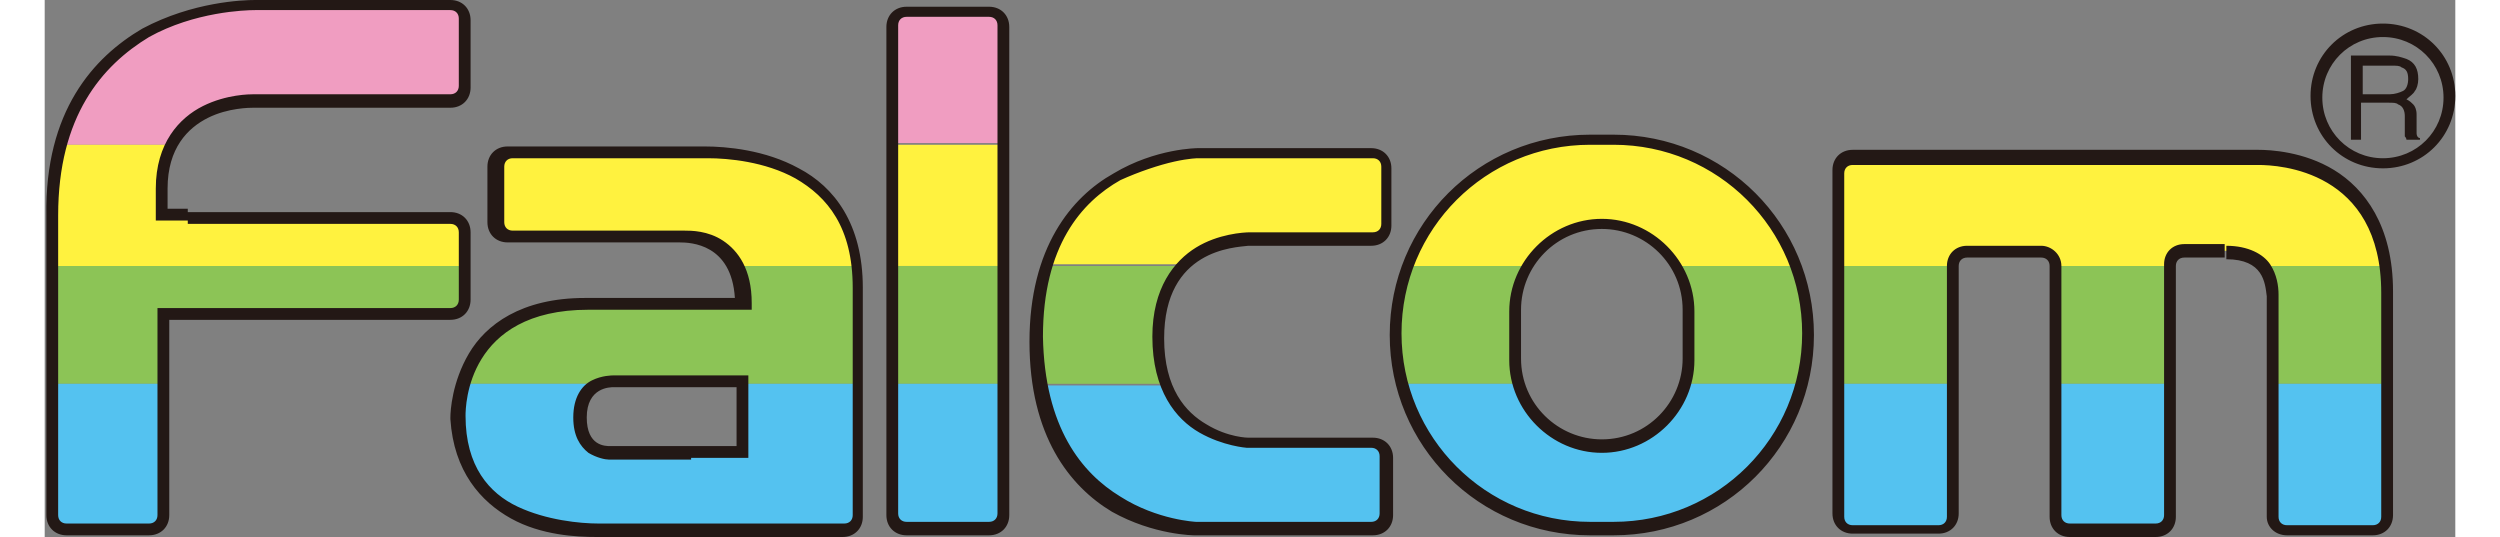<svg height="537" viewBox="4 2 143.2 31.9" width="2500" xmlns="http://www.w3.org/2000/svg"><rect x="4" y="2" width="143.2" height="31.9" fill="#808080" stroke="none"/><path d="m110.5 12.4s-.2-1.1 1.2-1.1h23.7s6.5-.4 7.6 6.5h-7.2s-.5-.8-2.2-.9h-2.2s-1.1-.2-1.1.9h-6.8s.2-.8-1-.9h-4.2s-.9-.2-1 .9h-6.8z" fill="#fff23f"/><path d="m110.5 17.8h6.8v7h-6.8zm13 0h6.8v7h-6.8zm12.4 0s.5.7.5 1.4v5.6h6.8v-5.9s-.1-.5-.1-1.1z" fill="#8cc456"/><path d="m136.3 24.8v7.8s-.1.9.9.9h4.8s1.1.2 1.1-1v-7.7zm-12.8 0v7.8s-.1.9.9.9h4.8s1.1.2 1.1-1v-7.7zm-13 0v7.8s-.1.9.9.9h4.8s1.1.2 1.1-1v-7.7z" fill="#54c2f0"/><path d="m85.1 17.8s2.2-7.5 11.5-7.4c0 0 8.1-.6 11.2 7.4h-7s-1.3-2.5-4.3-2.5-4.5 2.5-4.5 2.5z" fill="#fff23f"/><path d="m85.1 17.8s-.8 1.3-.8 4.2c0 0 .1 2.2.4 2.8h6.8s-.2-.5-.2-2.8c0 0-.3-2.9.8-4.2zm15.7 0s1 .8.8 4c0 0 .1 2.1-.2 3h6.8s.4-1.8.4-2.9c0 0-.1-2.8-.8-4.1z" fill="#8cc456"/><path d="m84.6 24.8s1.7 8.7 11.9 8.7 11.8-8.7 11.8-8.7h-6.8s-1.2 3.8-4.9 3.8c-3.8 0-5.1-3.8-5.1-3.8z" fill="#54c2f0"/><path d="m63.6 17.8s1.6-6.2 8.9-6.7h10.1s1.2-.1 1.2.9v3.1s.2 1.1-1.1 1.1h-6.9s-2.7-.2-4.1 1.5h-8.1z" fill="#fff23f"/><path d="m71.7 17.8h-8.1s-.7.9-.7 4.4l.2 2.6h7.7s-.5-.4-.5-2.7c-.1 0-.3-2.7 1.4-4.3z" fill="#8cc456"/><path d="m63.1 24.8s.8 7.7 9.3 8.7h10.4s1.1.2 1.1-1v-3.2s.2-.9-1.2-.9h-6.9s-3.9.1-5-3.5h-7.7z" fill="#54c2f0"/><path d="m55.4 2.7s-1.1-.2-1.1 1v6.8h6.7v-7s-.1-.8-.9-.8z" fill="#f09dc1"/><path d="m54.3 10.6h6.7v7.2h-6.7z" fill="#fff23f"/><path d="m54.3 17.8h6.7v7h-6.7z" fill="#8cc456"/><path d="m54.3 24.8v7.6s-.1 1.1 1 1.1h4.5s1.2.2 1.2-1.1v-7.6z" fill="#54c2f0"/><path d="m44.1 11h-12.1s-1.2-.5-1.2 1.2v2.8s-.3 1.1 1.2 1.1h9.8s2.3-.2 3.2 1.8h7.1c.2-.1 0-6.5-8-6.9z" fill="#fff23f"/><path d="m45.6 20h-9.6s-5.6-.2-7 4.8h8s.3-.2.7-.2h7.8v.2h6.8v-6s.2-.5-.1-1h-7.1s.5.9.5 2.2z" fill="#8cc456"/><path d="m52.3 24.8h-6.8v4.1h-7.8s-1.8.1-1.8-2.1c0 0-.2-1.3 1.2-2h-8s-.3-.1-.3 2.1c0 0-.3 6.6 7.8 6.6h14.7s1.2.2 1.2-1v-7.7z" fill="#54c2f0"/><path d="m27.8 2.4h-11.3s-9.2-.2-11.6 8.2h6.8s.2-1.9 4.6-2.5h11.5s1.1.1 1.1-.8v-4c.1 0 .2-1.1-1.1-.9z" fill="#f09dc1"/><path d="m4.9 10.6s-.5.7-.5 7.2h24.6v-1.8s.2-1.1-1.2-1.1h-16.8v-1.7s0-1.8.8-2.6z" fill="#fff23f"/><path d="m4.4 17.8h24.6v1.8s.2 1.1-1.2 1.1h-16.8v4.1h-6.6z" fill="#8cc456"/><path d="m4.4 24.8v7.5s-.2 1.2 1.1 1.2h4.3s1.2.3 1.2-1.2v-7.5z" fill="#54c2f0"/><path d="m5.3 33.8c-.7 0-1.2-.5-1.2-1.2v-17.8c-.1-6.2 2.8-9.4 5.7-11.1 3-1.6 6-1.7 6.7-1.7h11.6c.7 0 1.2.5 1.2 1.2v4c0 .7-.5 1.2-1.2 1.2h-11.7c-.2 0-1.5 0-2.7.6s-2.4 1.8-2.4 4.2v1.2h1.2v.7h-1.9v-1.9c0-2.7 1.4-4.2 2.8-4.9s2.8-.7 3-.7h11.7c.3 0 .5-.2.5-.5v-4c0-.3-.2-.5-.5-.5h-11.5-.1c-.6 0-3.6.1-6.3 1.6-2.8 1.7-5.4 4.7-5.4 10.6v17.8c0 .3.2.5.5.5h4.9c.3 0 .5-.2.5-.5v-12.3h17.4c.3 0 .5-.2.5-.5v-4c0-.3-.2-.5-.5-.5h-15.6v-.7h15.6c.7 0 1.2.5 1.2 1.2v4c0 .7-.5 1.2-1.2 1.2h-16.7v11.6c0 .7-.5 1.2-1.2 1.2zm49.9 0h4.9v-.8h-4.9c-.3 0-.5-.2-.5-.5v-29c0-.3.2-.5.5-.5h4.9c.3 0 .5.2.5.5v29c0 .3-.2.5-.5.5v.8c.7 0 1.2-.5 1.2-1.2v-29c0-.7-.5-1.2-1.2-1.2h-4.9c-.7 0-1.2.5-1.2 1.2v29c0 .7.5 1.2 1.2 1.2zm-23.5-1c1.8 1 3.9 1.1 5.1 1.1h14.6c.7 0 1.2-.5 1.2-1.2v-13.6c0-3.8-1.7-6-3.8-7.1-2-1.1-4.3-1.3-5.6-1.3h-11.7c-.7 0-1.2.5-1.2 1.2v3.3c0 .7.5 1.2 1.2 1.2h10.2c.7 0 3.1.1 3.3 3.3h-8.9c-3.8 0-5.9 1.6-6.9 3.3s-1.1 3.4-1.1 3.8v.1c.2 3.1 1.8 4.9 3.6 5.9zm-2.7-6.1c0-.6.1-6.3 7.3-6.3h9.7v-.4c0-2-.8-3.1-1.7-3.7s-1.9-.6-2.3-.6h-10.2c-.3 0-.5-.2-.5-.5v-3.3c0-.3.2-.5.5-.5h11.6c1.2 0 3.4.2 5.2 1.2 1.9 1.1 3.4 2.9 3.4 6.5v13.5c0 .3-.2.5-.5.5h-14.6c-1.1 0-3.1-.2-4.8-1s-3.1-2.4-3.1-5.4c0 .1 0 .1 0 0zm13.4 2.5h3.4v-4.9h-8c-.1 0-.7 0-1.3.3s-1.1 1-1.1 2.2c0 1.1.4 1.7.9 2.1.5.3 1 .4 1.2.4h4.9zm-4.7-.3v-.4h-.1c-.3 0-1.4 0-1.4-1.7 0-1.8 1.4-1.8 1.6-1.8h7.3v3.5h-7.5v.4zm34.6 4.9h10.6c.7 0 1.2-.5 1.2-1.2v-3.4c0-.7-.5-1.2-1.2-1.2h-7.4s-1.2 0-2.5-.8c-1.2-.7-2.5-2.1-2.5-5.1 0-5.3 4.2-5.4 5-5.5h.1v-.4.4h7.2c.7 0 1.2-.5 1.2-1.2v-3.4c0-.7-.5-1.2-1.2-1.2h-10.3s-2.5 0-5 1.5c-2.5 1.4-5 4.4-5 10s2.4 8.6 4.9 10.1c2.5 1.4 4.9 1.4 4.9 1.4zm-1.2-22.2c.9-.2 1.4-.2 1.4-.2h10.4c.3 0 .5.2.5.5v3.4c0 .3-.2.5-.5.5h-7.3c-.4 0-1.9.1-3.2.9s-2.6 2.4-2.6 5.3c0 3.2 1.4 4.9 2.8 5.7s2.8.9 2.8.9h7.4c.3 0 .5.2.5.5v3.4c0 .3-.2.5-.5.5h-10.4s-2.3-.1-4.5-1.5c-2.3-1.4-4.5-4.1-4.6-9.5 0-5.4 2.3-8 4.6-9.3 1.1-.5 2.3-.9 3.2-1.1zm24.7 22.2h1.4c6.6 0 11.9-5.3 11.9-11.9s-5.3-11.9-11.9-11.9h-1.4c-6.6 0-11.9 5.3-11.9 11.9s5.3 11.9 11.9 11.9v-.8c-6.2 0-11.2-5-11.2-11.2s5-11.2 11.2-11.2h1.4c6.2 0 11.2 5 11.2 11.2s-5 11.2-11.2 11.2h-1.4v.4zm-4.8-10.4c0 3 2.5 5.5 5.5 5.5v-.8c-2.6 0-4.8-2.1-4.8-4.8v-2.9c0-2.6 2.1-4.8 4.8-4.8 2.6 0 4.8 2.1 4.8 4.8v2.9c0 2.6-2.1 4.8-4.8 4.8v.8c3 0 5.5-2.5 5.5-5.5v-2.9c0-3-2.5-5.5-5.5-5.5s-5.5 2.5-5.5 5.5zm46.2 10.4h5.1c.7 0 1.2-.5 1.2-1.2v-13.3c0-3.9-1.7-6.1-3.5-7.2s-3.8-1.2-4.5-1.2h-24.1c-.7 0-1.2.5-1.2 1.2v20.4c0 .7.5 1.2 1.2 1.2h5.1c.7 0 1.2-.5 1.2-1.2v-14.7c0-.3.2-.5.5-.5h4.4c.3 0 .5.2.5.5v14.9c0 .7.5 1.2 1.2 1.2h5.1c.7 0 1.2-.5 1.2-1.2v-14.9c0-.3.2-.5.5-.5h2.4v-.8h-2.4c-.7 0-1.2.5-1.2 1.2v14.9c0 .3-.2.5-.5.5h-5.1c-.3 0-.5-.2-.5-.5v-14.8c0-.7-.6-1.2-1.2-1.2h-4.4c-.7 0-1.2.5-1.2 1.2v14.9c0 .3-.2.5-.5.5h-5.1c-.3 0-.5-.2-.5-.5v-20.4c0-.3.2-.5.5-.5h24.1c1.2 0 7.3.3 7.3 7.6v13.3c0 .3-.2.5-.5.5h-5.1c-.3 0-.5-.2-.5-.5v-12.7-.5c0-.5-.1-1.2-.5-1.8s-1.3-1.1-2.6-1.1v.8c2.2 0 2.3 1.4 2.4 2.2v13.1c0 .6.5 1.1 1.2 1.1zm1.4-26.1c0-2.4 1.9-4.3 4.3-4.3s4.3 1.9 4.3 4.3-1.9 4.3-4.3 4.3v-.6c2 0 3.6-1.6 3.6-3.6s-1.6-3.6-3.6-3.6-3.6 1.6-3.6 3.6 1.6 3.6 3.6 3.6v.6c-2.4 0-4.3-1.9-4.3-4.3zm3.1-.1h1.6c.3 0 .6-.1.8-.2s.3-.4.3-.7c0-.4-.1-.6-.4-.7-.1-.1-.3-.1-.6-.1h-1.7zm-.7 2.7v-5h2.3c.4 0 .7.1 1 .2.5.2.7.6.7 1.2 0 .3-.1.6-.2.7-.1.2-.3.3-.5.5.2.1.3.2.4.3s.2.3.2.6v1.1c0 .2.1.3.2.3v.1h-.8s0-.1-.1-.2v-1.2c0-.3-.1-.6-.4-.7-.1-.1-.3-.1-.6-.1h-1.6v2.2z" fill="#231815"/></svg>